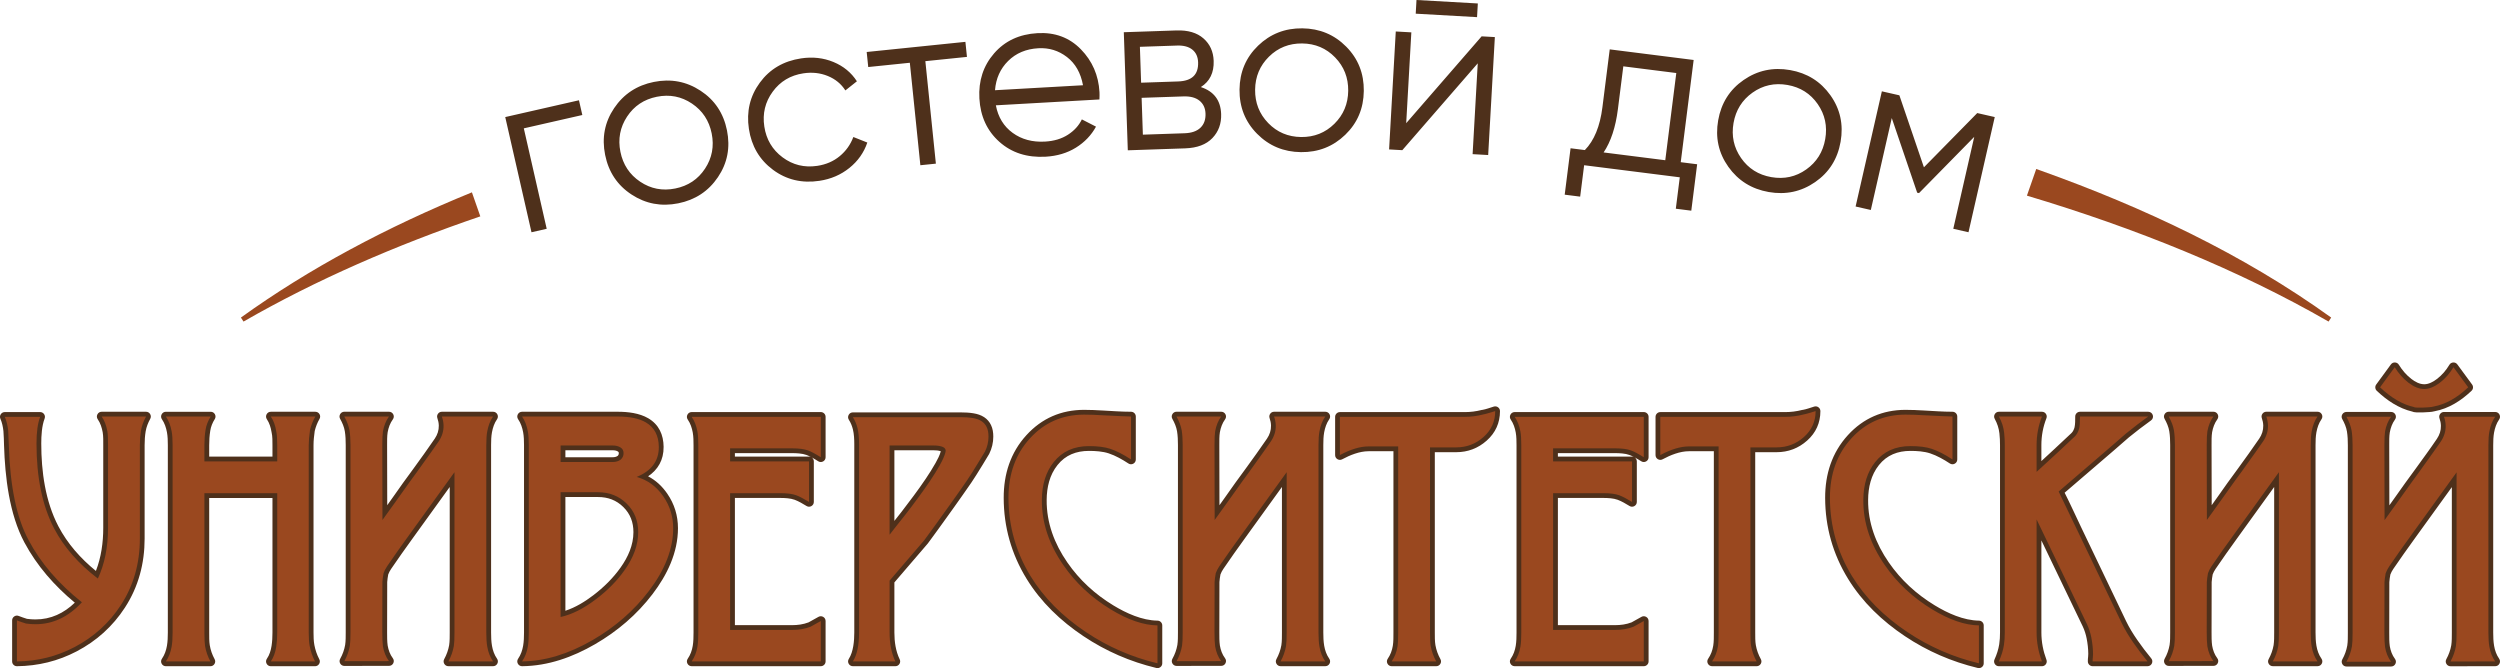 <?xml version="1.0" encoding="UTF-8"?> <!-- Creator: CorelDRAW --> <svg xmlns="http://www.w3.org/2000/svg" xmlns:xlink="http://www.w3.org/1999/xlink" xmlns:xodm="http://www.corel.com/coreldraw/odm/2003" xml:space="preserve" width="104.512mm" height="27.931mm" style="shape-rendering:geometricPrecision; text-rendering:geometricPrecision; image-rendering:optimizeQuality; fill-rule:evenodd; clip-rule:evenodd" viewBox="0 0 4255.07 1137.17"> <defs> <style type="text/css"> <![CDATA[ .fil1 {fill:#4E301B} .fil0 {fill:#9A481F;fill-rule:nonzero} .fil2 {fill:#4E301B;fill-rule:nonzero} ]]> </style> </defs> <g id="Layer_x0020_1">  <g id="_2847157354288"> <path class="fil0" d="M817.5 368.27c-144.03,49.15 -280.22,108.4 -403.02,179.06l-4.43 -6.83c115.74,-83.34 248.43,-154.12 393.17,-213.14l14.29 40.91zm2648.23 -80.65l8.4 2.98c173.91,62.21 343.31,141.66 493.61,249.89l-4.43 6.83c-153.78,-88.48 -328.56,-159.05 -513.42,-214.33l15.85 -45.38z"></path> <path class="fil1" d="M45.96 1053.28c4.65,0.67 9.33,0.97 14.03,1 26.74,0.14 48.81,-10.69 67.37,-28.51 -34.67,-28.74 -64.55,-62.68 -85.87,-102.59 -25.68,-48.07 -32.98,-111.57 -34.61,-165.25 -0.24,-8.03 -0.4,-16.38 -1.05,-24.28 -0.77,-6.99 -2.25,-14.31 -5.13,-20.88 -1.14,-2.59 -0.91,-5.35 0.64,-7.72 1.55,-2.37 3.98,-3.69 6.82,-3.69l60.17 0c2.76,0 5.13,1.25 6.7,3.52 1.57,2.28 1.89,4.93 0.91,7.52 -4.79,12.6 -5.7,29.05 -5.7,42.4 0,47.65 6.8,98.22 29.12,140.93 15.59,29.83 37.97,54.9 63.88,76.03 9.02,-23.35 12.5,-48.4 12.5,-73.44l0 -140.64c0,-6.51 0.2,-15.54 -0.95,-21.92 -1.39,-7.68 -3.9,-15.68 -8.41,-22.14 -1.78,-2.55 -1.98,-5.67 -0.54,-8.43 1.44,-2.76 4.1,-4.38 7.22,-4.38l75.51 0c2.96,0 5.5,1.45 7.01,4 1.51,2.55 1.55,5.48 0.12,8.07 -3.63,6.61 -6.52,13.76 -7.76,21.22 -1.29,7.76 -1.78,15.62 -1.78,23.48l0 159.05c0,42.4 -10.45,82.08 -33.62,117.66 -20.75,31.87 -48.28,56.67 -81.98,74.31 -31.79,16.64 -65.8,24.91 -101.67,25.29 -2.26,0.02 -4.21,-0.77 -5.81,-2.35 -1.6,-1.59 -2.41,-3.53 -2.41,-5.79l0 -69.83c0,-2.76 1.25,-5.14 3.53,-6.71 2.28,-1.56 4.95,-1.89 7.53,-0.9 4.69,1.8 9.42,3.48 14.22,4.96zm310.1 -276.14l107.67 0 0 -19.19c0,-6.08 0.09,-15.67 -1.38,-21.57 -0.06,-0.24 -0.1,-0.45 -0.14,-0.69 -1.23,-7.71 -3.55,-15.63 -7.98,-22.14 -1.74,-2.56 -1.91,-5.66 -0.46,-8.39 1.45,-2.74 4.1,-4.33 7.2,-4.33l75.78 0c3,0 5.57,1.49 7.07,4.1 1.49,2.6 1.47,5.58 -0.04,8.17 -3.75,6.39 -6.38,13.32 -8.13,20.5 -1.1,7.85 -2.03,16.09 -2.03,24.01l0 319c0,6.87 0.17,14.61 1.47,21.36 1.63,8.39 4.33,16.44 8.32,24 1.37,2.6 1.29,5.49 -0.23,8.01 -1.52,2.51 -4.04,3.94 -6.97,3.94l-75.24 0c-3.11,0 -5.78,-1.62 -7.22,-4.38 -1.44,-2.76 -1.24,-5.87 0.54,-8.43 4.45,-6.38 6.73,-14.25 7.92,-21.86 1.16,-7.42 1.53,-15.06 1.53,-22.56l0 -229.12 -107.67 0 0 229.12c0,6.69 -0.1,14.92 0.98,21.51 1.36,8.35 4.19,16.25 8.23,23.68 1.41,2.59 1.36,5.51 -0.15,8.05 -1.51,2.54 -4.05,3.98 -7,3.98l-75.78 0c-3.1,0 -5.76,-1.61 -7.21,-4.35 -1.45,-2.74 -1.26,-5.85 0.5,-8.4 4.54,-6.6 7.17,-14.18 8.52,-22.03 1.25,-7.29 1.51,-15.15 1.51,-22.53l0 -319c0,-7.05 -0.19,-14.92 -1.49,-21.87 -1.46,-7.81 -4,-15.56 -8.54,-22.15 -1.76,-2.56 -1.94,-5.66 -0.5,-8.4 1.45,-2.74 4.1,-4.35 7.21,-4.35l76.32 0c3.05,0 5.66,1.55 7.13,4.22 1.47,2.67 1.38,5.71 -0.26,8.29 -3.87,6.1 -6.57,12.72 -7.67,19.88 -1.26,8.18 -1.8,16.47 -1.8,24.74l0 19.19zm302.98 82.79c3.22,-4.49 6.43,-8.99 9.63,-13.5 11.56,-16.29 23.1,-32.99 35.09,-48.84 12.09,-16.82 24.6,-33.82 36.26,-51.06 4.52,-6.68 7.01,-14.12 6.82,-22.21 -0.11,-4.3 -0.96,-8.57 -2.41,-12.61 -0.92,-2.57 -0.57,-5.2 1.01,-7.43 1.57,-2.24 3.92,-3.46 6.66,-3.46l87.15 0c3.11,0 5.79,1.62 7.22,4.38 1.44,2.76 1.23,5.88 -0.55,8.43 -4.59,6.55 -7.13,14.28 -8.59,22.09 -1.3,6.95 -1.49,14.82 -1.49,21.87l0 319c0,7.38 0.25,15.24 1.51,22.52 1.35,7.85 3.98,15.41 8.57,21.97 1.78,2.55 1.99,5.67 0.55,8.43 -1.44,2.76 -4.11,4.38 -7.22,4.38l-76.05 0c-2.96,0 -5.5,-1.45 -7.01,-3.99 -1.51,-2.54 -1.56,-5.47 -0.13,-8.07 4.09,-7.45 6.92,-15.39 8.4,-23.67 1.03,-6.68 0.97,-14.73 0.97,-21.58l0 -247.7 -63.11 87.46c-12.42,17.21 -24.75,34.49 -36.67,52.05 -2,2.94 -3.64,6.04 -4.89,9.36 -0.75,4.23 -1.49,8.73 -1.73,13l-0.18 85.57c-0.02,7.29 -0.01,15.44 0.98,22.53 1.34,7.67 3.95,15.08 8.75,21.45 1.9,2.52 2.19,5.7 0.78,8.53 -1.41,2.83 -4.12,4.51 -7.28,4.51l-75.96 0.09c-2.97,0 -5.52,-1.46 -7.03,-4.02 -1.51,-2.56 -1.54,-5.5 -0.09,-8.1 4.15,-7.42 6.99,-15.34 8.46,-23.61 1.02,-6.62 0.97,-14.61 0.97,-21.4l0 -318.73c0,-7.76 -0.27,-15.84 -1.52,-23.5 -1.2,-7.39 -4.36,-14.65 -8,-21.15 -1.45,-2.59 -1.42,-5.53 0.09,-8.09 1.5,-2.56 4.06,-4.02 7.02,-4.02l76.05 0c3.14,0 5.83,1.65 7.26,4.45 1.42,2.8 1.18,5.94 -0.67,8.48 -4.73,6.5 -7.43,14.07 -8.85,21.85 -1.07,6.7 -0.98,15.1 -0.96,21.98l0.22 102.35zm444.04 -49.23c13.05,6.8 23.88,16.82 32.62,29.51 12.13,17.6 18.22,37.38 18.22,58.75 0,41.76 -18.5,79.69 -43.35,112.29 -26.63,34.94 -59.78,63.18 -97.75,85.19 -37.99,22.03 -79.88,37.04 -124.17,37.46 -3.12,0.03 -5.8,-1.57 -7.27,-4.32 -1.46,-2.75 -1.29,-5.87 0.48,-8.44 4.54,-6.6 7.17,-14.18 8.52,-22.03 1.25,-7.29 1.51,-15.15 1.51,-22.53l0 -319c0,-7.05 -0.19,-14.92 -1.49,-21.87 -1.46,-7.81 -4,-15.56 -8.54,-22.15 -1.76,-2.56 -1.94,-5.66 -0.5,-8.4 1.45,-2.74 4.1,-4.35 7.21,-4.35l162.84 0c17.17,0 36.74,2.22 51.83,11.04 18.18,10.62 26.05,28.02 26.23,48.73 0.19,22.49 -9.78,38.89 -26.39,50.11zm147.73 36.86l0 216.47 97.32 0c9.57,0 19.11,-1.29 28.06,-4.73 5.6,-3.19 11.26,-6.31 16.91,-9.42 2.59,-1.43 5.52,-1.38 8.07,0.12 2.55,1.51 4,4.05 4,7.01l0 68.74c0,4.49 -3.66,8.14 -8.14,8.14l-219.76 0c-3.1,0 -5.76,-1.61 -7.21,-4.35 -1.45,-2.74 -1.26,-5.85 0.5,-8.4 4.56,-6.62 7.21,-14.07 8.51,-21.98 1.2,-7.23 1.33,-15.17 1.33,-22.49l0 -318.55c0,-6.96 -0.06,-15.05 -1.31,-21.91 -1.41,-7.74 -3.96,-15.56 -8.5,-22.06 -1.78,-2.55 -1.98,-5.66 -0.54,-8.42 1.44,-2.76 4.11,-4.38 7.22,-4.38l219.76 0c4.49,0 8.14,3.66 8.14,8.14l0 68.74c0,3.04 -1.54,5.66 -4.21,7.12 -2.66,1.47 -5.69,1.39 -8.27,-0.23 -3.43,-2.15 -7.34,-4.58 -11.31,-6.71 2.26,1.45 3.76,3.99 3.76,6.86l0 69.02c0,3.03 -1.52,5.62 -4.16,7.1 -2.64,1.48 -5.65,1.42 -8.23,-0.16 -6.2,-3.79 -13.4,-8.06 -20.23,-10.59 -7.2,-2.67 -16.82,-3.11 -24.42,-3.11l-77.29 0zm129.37 -69.77c-2.57,-1.34 -5.15,-2.54 -7.61,-3.44 -7.21,-2.65 -16.84,-3.11 -24.44,-3.11l-97.32 0 0 5.91 126.19 0c1.13,0 2.2,0.23 3.18,0.65zm142.08 213.5l0 85.3c0,15.48 2.23,31.56 9.03,45.62 1.25,2.6 1.1,5.43 -0.44,7.87 -1.53,2.44 -4.01,3.81 -6.9,3.81l-72.35 0c-3.06,0 -5.68,-1.56 -7.15,-4.25 -1.47,-2.69 -1.35,-5.74 0.31,-8.31 7.78,-12.08 9.25,-30.78 9.25,-44.75l0 -320.53c0,-8.2 -0.39,-17.3 -2.37,-25.28 -1.42,-5.74 -3.64,-11.33 -6.86,-16.29 -1.67,-2.57 -1.79,-5.63 -0.33,-8.32 1.46,-2.7 4.09,-4.26 7.16,-4.26l183.4 0c7.3,0 14.8,0.35 22.01,1.56 6.33,1.06 12.59,3 18,6.54 5.15,3.38 9.14,7.97 11.72,13.49 2.92,5.97 3.87,12.91 3.87,19.57 0,10.28 -2.34,20.11 -6.89,29.32 -0.1,0.21 -0.2,0.38 -0.31,0.57 -7.13,11.92 -14.32,23.82 -21.76,35.55 -5.34,8.42 -10.86,16.77 -16.66,24.79 -2.84,4.09 -5.74,8.22 -8.65,12.35 -4.09,5.78 -8.18,11.55 -12.28,17.33 -4.64,6.55 -9.32,13.08 -14.04,19.57 -4.51,6.19 -8.95,12.42 -13.42,18.63 -3.64,5.07 -7.36,10.1 -11.05,15.13 -2.11,2.88 -4.22,5.78 -6.36,8.64 -0.11,0.15 -0.22,0.28 -0.34,0.42l-56.59 65.92zm331.25 -223.84c-21.66,0 -39.98,6.98 -53.63,24.09 -13.55,16.98 -18.25,37.96 -18.43,59.31 -0.33,39.08 13.12,74.51 35.18,106.45 20.67,29.93 47.12,54.1 78.19,73.01 22.18,13.5 48.95,25.65 75.36,26.05 4.44,0.07 8.02,3.7 8.02,8.14l0 64.51c0,2.58 -1.07,4.8 -3.1,6.39 -2.02,1.6 -4.43,2.13 -6.94,1.53 -44.5,-10.67 -86.03,-28.69 -124.05,-54.1 -38.68,-25.84 -72.47,-57.94 -96.88,-97.78 -25.83,-42.18 -38.81,-88.1 -38.91,-137.58 -0.08,-40.26 11.41,-76.99 38.76,-106.91 26.15,-28.61 58.99,-42.83 97.72,-42.98 10.5,-0.04 21.03,0.52 31.52,1.1 15.9,0.88 32.8,2.15 48.72,2.15 4.49,0 8.14,3.66 8.14,8.14l0 73.08c0,3.07 -1.57,5.7 -4.27,7.17 -2.7,1.46 -5.77,1.33 -8.33,-0.35 -10.31,-6.75 -21.8,-13.33 -33.54,-17.21 -10.33,-3.41 -22.72,-4.19 -33.53,-4.19zm221.99 92.48c3.22,-4.49 6.43,-8.99 9.63,-13.5 11.56,-16.29 23.1,-32.99 35.09,-48.84 12.09,-16.82 24.6,-33.82 36.26,-51.06 4.52,-6.68 7.01,-14.12 6.82,-22.21 -0.11,-4.3 -0.96,-8.57 -2.41,-12.61 -0.92,-2.57 -0.57,-5.2 1.01,-7.43 1.57,-2.24 3.92,-3.46 6.66,-3.46l87.15 0c3.11,0 5.79,1.62 7.22,4.38 1.44,2.76 1.23,5.88 -0.55,8.43 -4.59,6.55 -7.13,14.28 -8.59,22.09 -1.3,6.95 -1.49,14.82 -1.49,21.87l0 319c0,7.38 0.25,15.24 1.51,22.52 1.35,7.85 3.98,15.41 8.57,21.97 1.78,2.55 1.99,5.67 0.55,8.43 -1.44,2.76 -4.11,4.38 -7.22,4.38l-76.05 0c-2.96,0 -5.5,-1.45 -7.01,-3.99 -1.51,-2.54 -1.56,-5.47 -0.13,-8.07 4.09,-7.45 6.92,-15.39 8.4,-23.67 1.03,-6.68 0.97,-14.73 0.97,-21.58l0 -247.7 -63.11 87.46c-12.42,17.21 -24.75,34.49 -36.67,52.05 -2,2.94 -3.64,6.04 -4.89,9.36 -0.75,4.23 -1.49,8.73 -1.73,13l-0.18 85.57c-0.02,7.29 -0.01,15.44 0.98,22.53 1.34,7.67 3.95,15.08 8.75,21.45 1.9,2.52 2.19,5.7 0.78,8.53 -1.41,2.83 -4.12,4.51 -7.28,4.51l-75.96 0.09c-2.97,0 -5.52,-1.46 -7.03,-4.02 -1.51,-2.56 -1.54,-5.5 -0.09,-8.1 4.15,-7.42 6.99,-15.34 8.46,-23.61 1.02,-6.62 0.97,-14.61 0.97,-21.4l0 -318.73c0,-7.76 -0.27,-15.84 -1.52,-23.5 -1.2,-7.39 -4.36,-14.65 -8,-21.15 -1.45,-2.59 -1.42,-5.53 0.09,-8.09 1.5,-2.56 4.06,-4.02 7.02,-4.02l76.05 0c3.14,0 5.83,1.65 7.26,4.45 1.42,2.8 1.18,5.94 -0.67,8.48 -4.73,6.5 -7.43,14.07 -8.85,21.85 -1.07,6.7 -0.98,15.1 -0.96,21.98l0.22 102.35zm366.59 -90.31l0 307.07c0,6.59 -0.09,14.92 1.05,21.41 1.47,8.36 4.37,16.29 8.48,23.72 1.44,2.59 1.4,5.52 -0.11,8.08 -1.5,2.56 -4.05,4.01 -7.01,4.01l-75.78 0c-3.1,0 -5.76,-1.61 -7.21,-4.35 -1.45,-2.74 -1.26,-5.85 0.5,-8.4 4.56,-6.63 7.29,-14.05 8.6,-21.97 1.15,-6.96 1.06,-15.43 1.06,-22.49l0 -308.69 -42.37 0c-15.38,0 -31.52,6.57 -44.87,13.74 -2.59,1.39 -5.5,1.33 -8.03,-0.18 -2.53,-1.51 -3.97,-4.04 -3.97,-6.99l0 -65.05c0,-4.49 3.66,-8.14 8.14,-8.14l212.63 0c9.68,0 19.19,-1.22 28.56,-3.62 0.7,-0.18 1.31,-0.26 1.7,-0.24 5.02,-0.77 13.76,-3.9 19.04,-5.53 2.55,-0.78 5.09,-0.35 7.23,1.23 2.15,1.59 3.3,3.88 3.3,6.55 0,19.96 -7.67,36.83 -22.57,50.11 -14.75,13.15 -32.21,19.75 -51.97,19.75l-36.43 0zm209.48 77.94l0 216.47 97.32 0c9.57,0 19.11,-1.29 28.06,-4.73 5.6,-3.19 11.26,-6.31 16.91,-9.42 2.59,-1.43 5.52,-1.38 8.07,0.12 2.55,1.51 4,4.05 4,7.01l0 68.74c0,4.49 -3.66,8.14 -8.14,8.14l-219.76 0c-3.1,0 -5.76,-1.61 -7.21,-4.35 -1.45,-2.74 -1.26,-5.85 0.5,-8.4 4.56,-6.62 7.21,-14.07 8.51,-21.98 1.2,-7.23 1.33,-15.17 1.33,-22.49l0 -318.55c0,-6.96 -0.06,-15.05 -1.31,-21.91 -1.41,-7.74 -3.96,-15.56 -8.5,-22.06 -1.78,-2.55 -1.98,-5.66 -0.54,-8.42 1.44,-2.76 4.11,-4.38 7.22,-4.38l219.76 0c4.49,0 8.14,3.66 8.14,8.14l0 68.74c0,3.04 -1.54,5.66 -4.21,7.12 -2.66,1.47 -5.69,1.39 -8.27,-0.23 -3.43,-2.15 -7.34,-4.58 -11.31,-6.71 2.26,1.45 3.76,3.99 3.76,6.86l0 69.02c0,3.03 -1.52,5.62 -4.16,7.1 -2.64,1.48 -5.65,1.42 -8.23,-0.16 -6.2,-3.79 -13.4,-8.06 -20.23,-10.59 -7.2,-2.67 -16.82,-3.11 -24.42,-3.11l-77.29 0zm129.37 -69.77c-2.57,-1.34 -5.15,-2.54 -7.61,-3.44 -7.21,-2.65 -16.84,-3.11 -24.44,-3.11l-97.32 0 0 5.91 126.19 0c1.13,0 2.2,0.23 3.18,0.65zm206.49 -8.18l0 307.07c0,6.59 -0.09,14.92 1.05,21.41 1.47,8.36 4.37,16.29 8.48,23.72 1.44,2.59 1.4,5.52 -0.11,8.08 -1.5,2.56 -4.05,4.01 -7.01,4.01l-75.78 0c-3.1,0 -5.76,-1.61 -7.21,-4.35 -1.45,-2.74 -1.26,-5.85 0.5,-8.4 4.56,-6.63 7.29,-14.05 8.6,-21.97 1.15,-6.96 1.06,-15.43 1.06,-22.49l0 -308.69 -42.37 0c-15.38,0 -31.52,6.57 -44.87,13.74 -2.59,1.39 -5.5,1.33 -8.03,-0.18 -2.53,-1.51 -3.97,-4.04 -3.97,-6.99l0 -65.05c0,-4.49 3.66,-8.14 8.14,-8.14l212.63 0c9.68,0 19.19,-1.22 28.56,-3.62 0.7,-0.18 1.31,-0.26 1.7,-0.24 5.02,-0.77 13.76,-3.9 19.04,-5.53 2.55,-0.78 5.09,-0.35 7.23,1.23 2.15,1.59 3.3,3.88 3.3,6.55 0,19.96 -7.67,36.83 -22.57,50.11 -14.75,13.15 -32.21,19.75 -51.97,19.75l-36.43 0zm264.22 -2.17c-21.66,0 -39.98,6.98 -53.63,24.09 -13.55,16.98 -18.25,37.96 -18.43,59.31 -0.33,39.08 13.12,74.51 35.18,106.45 20.67,29.93 47.12,54.1 78.19,73.01 22.18,13.5 48.95,25.65 75.36,26.05 4.44,0.07 8.02,3.7 8.02,8.14l0 64.51c0,2.58 -1.07,4.8 -3.1,6.39 -2.02,1.6 -4.43,2.13 -6.94,1.53 -44.5,-10.67 -86.03,-28.69 -124.05,-54.1 -38.68,-25.84 -72.47,-57.94 -96.88,-97.78 -25.83,-42.18 -38.81,-88.1 -38.91,-137.58 -0.08,-40.26 11.41,-76.99 38.76,-106.91 26.15,-28.61 58.99,-42.83 97.72,-42.98 10.5,-0.04 21.03,0.52 31.52,1.1 15.9,0.88 32.8,2.15 48.72,2.15 4.49,0 8.14,3.66 8.14,8.14l0 73.08c0,3.07 -1.57,5.7 -4.27,7.17 -2.7,1.46 -5.77,1.33 -8.33,-0.35 -10.31,-6.75 -21.8,-13.33 -33.54,-17.21 -10.33,-3.41 -22.72,-4.19 -33.53,-4.19zm262.41 71.17c9.61,18.99 18.6,38.97 27.75,58.08l76.86 160.49c5.4,11.27 12.08,21.99 19.19,32.25 7.42,10.7 15.28,21.09 23.59,31.12 2.06,2.49 2.47,5.74 1.1,8.66 -1.38,2.92 -4.14,4.68 -7.37,4.68l-93.46 0c-4.49,0 -8.14,-3.66 -8.14,-8.14 0,-2.54 0.06,-5.34 0.45,-7.9 0.01,-1.63 0.04,-3.39 0.27,-5.02 -0.05,-8.72 -1.09,-17.49 -2.74,-26.04 -1.36,-7.06 -3.55,-13.95 -6.58,-20.43l-70.48 -146.56 0 156.79c0,15.9 2.99,31.42 8.59,46.3 0.97,2.58 0.64,5.24 -0.93,7.5 -1.57,2.27 -3.94,3.51 -6.69,3.51l-73.35 0c-2.85,0 -5.31,-1.34 -6.85,-3.74 -1.54,-2.4 -1.74,-5.19 -0.55,-7.79 3.77,-8.24 6.61,-16.88 8.02,-25.85 1.03,-6.54 1.34,-13.31 1.34,-19.93l0 -319c0,-6.68 -0.29,-13.39 -1.03,-20.03 -0.97,-8.75 -3.72,-16.96 -7.97,-24.67 -1.43,-2.59 -1.38,-5.52 0.12,-8.07 1.51,-2.55 4.05,-4 7.01,-4l73.25 0c2.78,0 5.16,1.26 6.73,3.55 1.56,2.29 1.87,4.97 0.85,7.56 -5.73,14.63 -8.55,29.94 -8.55,45.66l0 27.18c7.2,-6.58 14.36,-13.2 21.48,-19.86l29.62 -27.72c2.76,-2.54 4.38,-6.43 5.32,-9.79 1.23,-5.15 1.18,-13 1.18,-18.44 0,-4.49 3.66,-8.14 8.14,-8.14l116.11 0c3.6,0 6.66,2.24 7.76,5.67 1.1,3.43 -0.1,7.02 -3.04,9.11 -12.88,9.16 -25.39,18.88 -37.53,28.72 -8.41,7.44 -17.02,14.91 -25.67,22.34l-83.81 71.97zm250.25 21.31c3.22,-4.49 6.43,-8.99 9.63,-13.5 11.56,-16.29 23.1,-32.99 35.09,-48.84 12.09,-16.82 24.6,-33.82 36.26,-51.06 4.52,-6.68 7.01,-14.12 6.82,-22.21 -0.11,-4.3 -0.96,-8.57 -2.41,-12.61 -0.92,-2.57 -0.57,-5.2 1.01,-7.43 1.57,-2.24 3.92,-3.46 6.66,-3.46l87.15 0c3.11,0 5.79,1.62 7.22,4.38 1.44,2.76 1.23,5.88 -0.55,8.43 -4.59,6.55 -7.13,14.28 -8.59,22.09 -1.3,6.95 -1.49,14.82 -1.49,21.87l0 319c0,7.38 0.25,15.24 1.51,22.52 1.35,7.85 3.98,15.41 8.57,21.97 1.78,2.55 1.99,5.67 0.55,8.43 -1.44,2.76 -4.11,4.38 -7.22,4.38l-76.05 0c-2.96,0 -5.5,-1.45 -7.01,-3.99 -1.51,-2.54 -1.56,-5.47 -0.13,-8.07 4.09,-7.45 6.92,-15.39 8.4,-23.67 1.03,-6.68 0.97,-14.73 0.97,-21.58l0 -247.7 -63.11 87.46c-12.42,17.21 -24.75,34.49 -36.67,52.05 -2,2.94 -3.64,6.04 -4.89,9.36 -0.75,4.23 -1.49,8.73 -1.73,13l-0.18 85.57c-0.02,7.29 -0.01,15.44 0.98,22.53 1.34,7.67 3.95,15.08 8.75,21.45 1.9,2.52 2.19,5.7 0.78,8.53 -1.41,2.83 -4.12,4.51 -7.28,4.51l-75.96 0.09c-2.97,0 -5.52,-1.46 -7.03,-4.02 -1.51,-2.56 -1.54,-5.5 -0.09,-8.1 4.15,-7.42 6.99,-15.34 8.46,-23.61 1.02,-6.62 0.97,-14.61 0.97,-21.4l0 -318.73c0,-7.76 -0.27,-15.84 -1.52,-23.5 -1.2,-7.39 -4.36,-14.65 -8,-21.15 -1.45,-2.59 -1.42,-5.53 0.09,-8.09 1.5,-2.56 4.06,-4.02 7.02,-4.02l76.05 0c3.14,0 5.83,1.65 7.26,4.45 1.42,2.8 1.18,5.94 -0.67,8.48 -4.73,6.5 -7.43,14.07 -8.85,21.85 -1.07,6.7 -0.98,15.1 -0.96,21.98l0.22 102.35zm302.4 0.21c3.22,-4.51 6.42,-9.01 9.63,-13.53 11.57,-16.31 23.16,-32.76 35.07,-48.73 12.06,-16.79 24.69,-33.77 36.26,-50.97 4.53,-6.74 7.02,-14.09 6.83,-22.23 -0.11,-4.33 -0.96,-8.54 -2.41,-12.6 -0.92,-2.57 -0.57,-5.2 1.01,-7.43 1.57,-2.24 3.92,-3.46 6.66,-3.46l87.15 0c3.11,0 5.79,1.62 7.22,4.38 1.44,2.76 1.23,5.88 -0.55,8.43 -4.59,6.55 -7.13,14.28 -8.59,22.08 -1.3,6.95 -1.49,14.82 -1.49,21.87l0 318.73c0,7.36 0.26,15.17 1.51,22.44 1.35,7.89 3.96,15.38 8.57,21.96 1.78,2.55 1.99,5.66 0.55,8.43 -1.43,2.76 -4.1,4.38 -7.21,4.38l-76.05 0.09c-2.96,0 -5.5,-1.45 -7.01,-3.99 -1.51,-2.54 -1.56,-5.47 -0.14,-8.07 4.09,-7.45 6.92,-15.39 8.4,-23.67 1.03,-6.68 0.97,-14.73 0.97,-21.58l0 -247.54 -63.11 87.39c-12.42,17.21 -24.74,34.49 -36.67,52.04 -1.99,2.94 -3.63,6.08 -4.89,9.39 -0.75,4.25 -1.49,8.77 -1.73,13.05l-0.18 86.39c-0.02,7.25 -0.02,15.47 0.98,22.53 1.34,7.67 3.95,15.09 8.75,21.46 1.9,2.52 2.19,5.7 0.78,8.53 -1.41,2.83 -4.12,4.51 -7.29,4.51l-75.96 0c-2.97,0 -5.52,-1.46 -7.02,-4.02 -1.5,-2.56 -1.53,-5.5 -0.09,-8.09 4.16,-7.45 6.99,-15.29 8.46,-23.62 1.03,-6.56 0.97,-14.59 0.97,-21.31l0 -319.45c0,-7.76 -0.27,-15.83 -1.52,-23.5 -1.2,-7.39 -4.36,-14.65 -8,-21.15 -1.45,-2.59 -1.42,-5.53 0.09,-8.09 1.5,-2.56 4.06,-4.02 7.02,-4.02l76.05 0c3.14,0 5.83,1.65 7.26,4.45 1.42,2.8 1.18,5.94 -0.67,8.48 -4.73,6.5 -7.43,14.06 -8.84,21.84 -1.07,6.71 -0.98,15.1 -0.96,21.98l0.22 102.21zm77.08 -160.2c-2.84,0.81 -6.16,1.15 -8.97,1.36 -3.82,0.37 -7.75,0.57 -11.68,0.66 -3.46,0.09 -6.91,0.02 -10.51,-0.1 -1.49,-0.09 -2.91,-0.21 -4.24,-0.48 -0.83,-0.17 -1.6,-0.43 -2.31,-0.77 -23.29,-5.46 -43.55,-19.16 -60.73,-35.45 -2.99,-2.83 -3.4,-7.39 -0.97,-10.71l24.99 -34.19c1.65,-2.26 4.1,-3.44 6.9,-3.33 2.8,0.11 5.15,1.49 6.61,3.87 5.75,9.34 12.84,17.65 21.57,24.33 6.2,4.75 13.74,8.88 21.75,8.88 7.77,0 15.41,-4.34 21.42,-8.9 8.7,-6.6 15.7,-14.86 21.3,-24.22 1.44,-2.41 3.79,-3.82 6.6,-3.95 2.81,-0.13 5.28,1.05 6.95,3.32l25.08 34.19c2.44,3.33 2.03,7.89 -0.96,10.72 -17.67,16.75 -38.56,30.24 -62.79,34.77zm-3181.48 66.43l0 11.86 80.45 0c3.05,0 6.03,-0.53 8.53,-2.3 1.36,-1.3 1.91,-2.67 1.91,-4.62 0,-1.25 -0.18,-1.99 -1.22,-2.69 -2.7,-1.78 -6.05,-2.25 -9.22,-2.25l-80.45 0zm0 79.57l0 193.58c17.2,-5.61 33.42,-15.65 47.55,-26.41 17.62,-13.42 33.54,-29.05 46.38,-47.13 12.63,-17.78 21.86,-38.08 21.86,-60.24 0,-16.65 -5.2,-30.95 -17.15,-42.74 -11.92,-11.76 -26.31,-17.05 -43,-17.05l-55.64 0zm559.96 40.62c4.13,-5.18 8.24,-10.38 12.32,-15.61 6.97,-8.96 13.79,-18.04 20.54,-27.17 7.04,-9.51 13.94,-19.12 20.54,-28.94 5.88,-8.75 11.54,-17.68 16.71,-26.87 3.34,-5.94 7.1,-13.13 8.87,-19.9 -3.59,-1.4 -8.4,-1.71 -12.24,-1.71l-66.74 0 0 120.19z"></path> <path class="fil0" d="M248.59 708.96c-4.42,8.03 -7.3,15.97 -8.66,23.82 -1.26,7.94 -1.89,16.15 -1.89,24.81l0 159.05c0,42.4 -10.74,80.11 -32.3,113.22 -19.85,30.49 -46.19,54.4 -78.94,71.54 -30.49,15.97 -63.15,24 -97.97,24.36l0 -69.83c4.96,1.9 10.01,3.7 15.34,5.33 5.41,0.81 10.64,1.17 15.78,1.17 29.86,0.18 56.38,-12.27 79.48,-37.35 -39.96,-31.75 -70.28,-67.03 -90.75,-105.73 -20.39,-37.8 -31.58,-91.66 -33.65,-161.67 -0.45,-13.35 -0.81,-21.56 -1.08,-24.81 -0.99,-9.02 -2.89,-16.78 -5.77,-23.37l60.17 0c-4.15,10.92 -6.23,25.98 -6.23,45.29 0,58.1 10.02,106.36 30.04,144.7 16.51,31.57 41.32,59.99 74.43,85.25 11.55,-24.9 17.32,-53.68 17.32,-86.43l0 -140.64c0,-11.46 -0.36,-19.22 -1.08,-23.37 -1.89,-10.28 -5.14,-18.76 -9.74,-25.35l75.51 0zm99.33 211.28l0 156.43c0,10.55 0.36,18.22 1.08,22.82 1.53,9.2 4.6,17.95 9.11,26.25l-75.78 0c4.96,-7.22 8.21,-15.7 9.83,-25.26 1.08,-6.14 1.62,-14.07 1.62,-23.91l0 -319c0,-10.11 -0.54,-17.87 -1.62,-23.37 -1.8,-9.93 -5.05,-18.31 -9.83,-25.26l76.32 0c-4.69,7.4 -7.67,15.07 -8.84,23.01 -1.27,7.94 -1.9,16.6 -1.9,25.98l0 27.34 123.96 0 0 -27.34c0,-11.36 -0.54,-19.21 -1.62,-23.54 -1.62,-10.19 -4.69,-18.68 -9.29,-25.44l75.78 0c-3.97,6.77 -7.04,14.44 -9.11,23.1 -1.45,10.28 -2.17,18.85 -2.17,25.53l0 319c0,9.65 0.54,17.32 1.62,22.91 1.8,9.29 4.78,18.04 9.11,26.25l-75.24 0c4.6,-6.59 7.67,-14.97 9.29,-25.26 1.08,-7.04 1.62,-14.98 1.62,-23.82l0 -156.43 0 -80.83 -123.96 0 0 80.83zm302.76 156.07c0,10.74 0.36,18.68 1.08,23.82 1.71,9.83 5.05,18.13 10.28,25.08l-75.96 0.09c4.69,-8.39 7.76,-17.14 9.38,-26.25 0.72,-4.69 1.08,-12.27 1.08,-22.73l0 -318.73c0,-9.56 -0.54,-17.87 -1.62,-24.81 -1.26,-7.49 -4.24,-15.43 -8.93,-23.82l76.05 0c-5.05,6.95 -8.48,15.34 -10.28,25.26 -0.72,4.51 -1.08,12.36 -1.08,23.37l0.27 127.47c10.92,-15.07 19.03,-26.44 24.36,-33.92 18.04,-25.44 29.68,-41.68 35,-48.71 19.13,-26.61 31.3,-43.75 36.45,-51.34 5.59,-8.3 8.39,-17.32 8.21,-26.97 -0.18,-5.23 -1.17,-10.37 -2.89,-15.16l87.15 0c-4.87,6.95 -8.12,15.34 -9.92,25.26 -1.08,5.5 -1.62,13.26 -1.62,23.37l0 319c0,9.83 0.54,17.77 1.62,23.91 1.62,9.56 4.87,18.04 9.92,25.26l-76.05 0c4.6,-8.39 7.67,-17.14 9.29,-26.25 0.72,-4.69 1.08,-12.27 1.08,-22.91l0 -272.9 -77.86 107.89c-12.63,17.32 -24.9,34.73 -36.81,52.24 -2.62,3.88 -4.6,7.76 -6.05,11.82 -1.17,6.58 -1.8,11.55 -1.98,14.88l-0.18 85.79zm495.1 -177.36c0,35.18 -13.9,71 -41.68,107.35 -25.17,33.11 -57.02,60.81 -95.36,83.09 -41.32,23.91 -81.37,35.99 -120.17,36.36 4.96,-7.22 8.21,-15.7 9.83,-25.26 1.08,-6.14 1.62,-14.07 1.62,-23.91l0 -319c0,-10.11 -0.54,-17.87 -1.62,-23.37 -1.8,-9.93 -5.05,-18.31 -9.83,-25.26l162.84 0c20.57,0 36.54,3.34 47.72,9.93 14.61,8.48 22.01,22.46 22.19,41.77 0.18,23.82 -12.45,40.87 -37.8,51.15 18.5,4.96 33.65,15.97 45.47,33.02 11.19,16.33 16.78,34.46 16.78,54.13zm-84.44 -127.65c0,-4.15 -1.62,-7.31 -4.87,-9.47 -3.7,-2.43 -8.21,-3.61 -13.71,-3.61l-88.59 0 0 28.15 88.59 0c5.5,0 10.01,-1.35 13.71,-4.15 3.24,-2.89 4.87,-6.49 4.87,-10.92zm24.9 134.42c0,-19.49 -6.49,-35.64 -19.58,-48.53 -13.08,-12.9 -29.32,-19.4 -48.72,-19.4l-63.78 0 0 212.36c19.13,-4.15 39.33,-14.34 60.63,-30.58 19.58,-14.88 35.63,-31.22 48.08,-48.9 15.61,-21.83 23.37,-43.48 23.37,-64.95zm156.43 -66.31l0 232.76 105.46 0c11.73,0 22.19,-1.8 31.58,-5.5 2.52,-1.44 8.3,-4.69 17.32,-9.65l0 68.74 -219.76 0c4.96,-7.22 8.21,-15.61 9.84,-25.26 0.99,-6.14 1.44,-14.07 1.44,-23.82l0 -318.55c0,-10.11 -0.45,-17.95 -1.44,-23.37 -1.8,-9.93 -5.05,-18.41 -9.84,-25.26l219.76 0 0 68.74c-9.47,-5.95 -16.69,-9.74 -21.65,-11.55 -6.58,-2.43 -15.7,-3.61 -27.25,-3.61l-105.46 0 0 22.19 134.33 0 0 69.02c-8.84,-5.41 -16.06,-9.21 -21.65,-11.28 -6.59,-2.43 -15.61,-3.61 -27.25,-3.61l-85.43 0zm271.45 148.86l0 88.32c0,19.12 3.25,35.54 9.84,49.17l-72.35 0c7.04,-10.92 10.55,-27.34 10.55,-49.17l0 -320.53c0,-11.09 -0.9,-20.12 -2.61,-27.25 -1.81,-7.04 -4.42,-13.35 -7.94,-18.76l183.4 0c7.85,0 14.8,0.45 20.66,1.45 5.95,0.99 10.92,2.71 14.88,5.32 3.88,2.53 6.86,5.96 8.84,10.19 2.08,4.24 3.07,9.65 3.07,16.06 0,9.11 -2.08,17.68 -6.05,25.71 -8.21,13.72 -15.43,25.44 -21.65,35.37 -6.31,9.83 -11.73,17.95 -16.42,24.44 -2.07,2.98 -4.96,7.13 -8.66,12.36 -3.7,5.23 -7.76,11 -12.27,17.32 -4.51,6.4 -9.11,12.9 -13.99,19.49 -4.78,6.67 -9.29,12.9 -13.44,18.68 -4.15,5.77 -7.85,10.83 -11,15.06 -3.07,4.24 -5.23,7.12 -6.31,8.57l-58.55 68.2zm0 -78.13c1.62,-2.26 4.87,-6.41 9.74,-12.54 4.87,-6.05 10.65,-13.26 17.14,-21.65 6.5,-8.3 13.35,-17.41 20.66,-27.34 7.31,-9.84 14.25,-19.58 20.75,-29.23 6.5,-9.65 12.18,-18.76 17.05,-27.42 4.87,-8.66 8.21,-16.06 9.74,-22.19 1.17,-4.15 -0.27,-7.12 -4.15,-8.93 -3.97,-1.71 -9.29,-2.62 -16.06,-2.62l-74.88 0 0 151.92zm455.94 218.86c-44.02,-10.56 -84.44,-28.24 -121.43,-52.96 -40.78,-27.25 -72.26,-59 -94.46,-95.27 -24.99,-40.78 -37.53,-85.16 -37.71,-133.34 0,-40.87 12.18,-74.7 36.63,-101.4 24.36,-26.7 54.94,-40.15 91.75,-40.33 9.56,0 19.94,0.36 31.04,1.08 28.42,1.44 44.74,2.16 49.17,2.16l0 73.08c-13.08,-8.57 -24.81,-14.62 -35.45,-18.13 -9.29,-3.07 -21.38,-4.6 -36.08,-4.6 -25.53,0 -45.56,9.02 -60,27.16 -13.35,16.69 -20.03,38.16 -20.21,64.32 -0.36,38.34 11.91,75.42 36.63,111.14 20.84,30.23 47.72,55.31 80.65,75.33 29.32,17.86 55.84,26.88 79.48,27.24l0 64.51zm97.07 -52.69c0,10.74 0.36,18.68 1.08,23.82 1.71,9.83 5.05,18.13 10.28,25.08l-75.96 0.09c4.69,-8.39 7.76,-17.14 9.38,-26.25 0.72,-4.69 1.08,-12.27 1.08,-22.73l0 -318.73c0,-9.56 -0.54,-17.87 -1.62,-24.81 -1.26,-7.49 -4.24,-15.43 -8.93,-23.82l76.05 0c-5.05,6.95 -8.48,15.34 -10.28,25.26 -0.72,4.51 -1.08,12.36 -1.08,23.37l0.27 127.47c10.92,-15.07 19.03,-26.44 24.36,-33.92 18.04,-25.44 29.68,-41.68 35,-48.71 19.13,-26.61 31.3,-43.75 36.45,-51.34 5.59,-8.3 8.39,-17.32 8.21,-26.97 -0.18,-5.23 -1.17,-10.37 -2.89,-15.16l87.15 0c-4.87,6.95 -8.12,15.34 -9.92,25.26 -1.08,5.5 -1.62,13.26 -1.62,23.37l0 319c0,9.83 0.54,17.77 1.62,23.91 1.62,9.56 4.87,18.04 9.92,25.26l-76.05 0c4.6,-8.39 7.67,-17.14 9.29,-26.25 0.72,-4.69 1.08,-12.27 1.08,-22.91l0 -272.9 -77.86 107.89c-12.63,17.32 -24.9,34.73 -36.81,52.24 -2.62,3.88 -4.6,7.76 -6.05,11.82 -1.17,6.58 -1.8,11.55 -1.98,14.88l-0.18 85.79zm477.78 -376.56c0,17.5 -6.58,32.21 -19.85,44.03 -13.26,11.82 -28.78,17.68 -46.55,17.68l-44.57 0 0 315.21c0,10.55 0.36,18.22 1.17,22.82 1.62,9.2 4.78,17.95 9.38,26.25l-75.78 0c4.96,-7.22 8.3,-15.61 9.92,-25.26 0.81,-5.14 1.17,-13.08 1.17,-23.82l0 -316.83 -50.52 0c-14.16,0 -30.4,4.87 -48.72,14.71l0 -65.05 212.63 0c10.28,0 20.39,-1.26 30.58,-3.88 1.45,0 8.48,-1.99 21.11,-5.87zm98.51 139.65l0 232.76 105.46 0c11.73,0 22.19,-1.8 31.58,-5.5 2.52,-1.44 8.3,-4.69 17.32,-9.65l0 68.74 -219.76 0c4.96,-7.22 8.21,-15.61 9.84,-25.26 0.99,-6.14 1.44,-14.07 1.44,-23.82l0 -318.55c0,-10.11 -0.45,-17.95 -1.44,-23.37 -1.8,-9.93 -5.05,-18.41 -9.84,-25.26l219.76 0 0 68.74c-9.47,-5.95 -16.69,-9.74 -21.65,-11.55 -6.58,-2.43 -15.7,-3.61 -27.25,-3.61l-105.46 0 0 22.19 134.33 0 0 69.02c-8.84,-5.41 -16.06,-9.21 -21.65,-11.28 -6.59,-2.43 -15.61,-3.61 -27.25,-3.61l-85.43 0zm446.83 -139.65c0,17.5 -6.58,32.21 -19.85,44.03 -13.26,11.82 -28.78,17.68 -46.55,17.68l-44.57 0 0 315.21c0,10.55 0.36,18.22 1.17,22.82 1.62,9.2 4.78,17.95 9.38,26.25l-75.78 0c4.96,-7.22 8.3,-15.61 9.92,-25.26 0.81,-5.14 1.17,-13.08 1.17,-23.82l0 -316.83 -50.52 0c-14.16,0 -30.4,4.87 -48.72,14.71l0 -65.05 212.63 0c10.28,0 20.39,-1.26 30.58,-3.88 1.45,0 8.48,-1.99 21.11,-5.87zm277.95 429.24c-44.02,-10.56 -84.44,-28.24 -121.43,-52.96 -40.78,-27.25 -72.26,-59 -94.46,-95.27 -24.99,-40.78 -37.53,-85.16 -37.71,-133.34 0,-40.87 12.18,-74.7 36.63,-101.4 24.36,-26.7 54.94,-40.15 91.75,-40.33 9.56,0 19.94,0.36 31.04,1.08 28.42,1.44 44.74,2.16 49.17,2.16l0 73.08c-13.08,-8.57 -24.81,-14.62 -35.45,-18.13 -9.29,-3.07 -21.38,-4.6 -36.08,-4.6 -25.53,0 -45.56,9.02 -60,27.16 -13.35,16.69 -20.03,38.16 -20.21,64.32 -0.36,38.34 11.91,75.42 36.63,111.14 20.84,30.23 47.72,55.31 80.65,75.33 29.32,17.86 55.84,26.88 79.48,27.24l0 64.51zm288.15 -420.04c-11.55,8.21 -24.27,17.95 -38.07,29.14 -6.23,5.5 -14.8,12.9 -25.71,22.37l-88.68 76.14c2.43,4.69 12.63,25.89 30.58,63.6l76.86 160.49c5.41,11.09 12.09,22.19 19.84,33.38 7.76,11.19 15.79,21.75 24,31.67l-93.46 0c0,-3.34 0.18,-5.77 0.45,-7.22 0,-2.43 0.09,-4.15 0.27,-5.05 0,-8.66 -0.99,-18.13 -2.89,-28.23 -1.62,-8.12 -4.06,-15.61 -7.22,-22.37l-85.97 -178.81 0 192.52c0,16.69 3.07,33.11 9.11,49.17l-73.35 0c4.33,-9.47 7.22,-18.76 8.66,-27.97 0.99,-6.23 1.44,-13.35 1.44,-21.2l0 -319c0,-7.31 -0.36,-14.34 -1.08,-20.93 -1.08,-9.65 -4.06,-18.85 -8.93,-27.7l73.25 0c-6.04,15.43 -9.11,31.67 -9.11,48.63l0 45.56c8.21,-7.4 19.94,-18.13 35.18,-32.3l29.59 -27.69c3.34,-3.07 5.95,-7.58 7.67,-13.72 0.99,-4.15 1.45,-11 1.45,-20.48l116.11 0zm99.59 367.35c0,10.74 0.36,18.68 1.08,23.82 1.71,9.83 5.05,18.13 10.28,25.08l-75.96 0.09c4.69,-8.39 7.76,-17.14 9.38,-26.25 0.72,-4.69 1.08,-12.27 1.08,-22.73l0 -318.73c0,-9.56 -0.54,-17.87 -1.62,-24.81 -1.26,-7.49 -4.24,-15.43 -8.93,-23.82l76.05 0c-5.05,6.95 -8.48,15.34 -10.28,25.26 -0.72,4.51 -1.08,12.36 -1.08,23.37l0.27 127.47c10.92,-15.07 19.03,-26.44 24.36,-33.92 18.04,-25.44 29.68,-41.68 35,-48.71 19.13,-26.61 31.3,-43.75 36.45,-51.34 5.59,-8.3 8.39,-17.32 8.21,-26.97 -0.18,-5.23 -1.17,-10.37 -2.89,-15.16l87.15 0c-4.87,6.95 -8.12,15.34 -9.92,25.26 -1.08,5.5 -1.62,13.26 -1.62,23.37l0 319c0,9.83 0.54,17.77 1.62,23.91 1.62,9.56 4.87,18.04 9.92,25.26l-76.05 0c4.6,-8.39 7.67,-17.14 9.29,-26.25 0.72,-4.69 1.08,-12.27 1.08,-22.91l0 -272.9 -77.86 107.89c-12.63,17.32 -24.9,34.73 -36.81,52.24 -2.62,3.88 -4.6,7.76 -6.05,11.82 -1.17,6.58 -1.8,11.55 -1.98,14.88l-0.18 85.79zm302.4 1.08c0,10.74 0.36,18.76 1.08,23.82 1.71,9.83 5.05,18.13 10.28,25.08l-75.96 0c4.69,-8.39 7.76,-17.05 9.38,-26.25 0.72,-4.6 1.08,-12.18 1.08,-22.64l0 -319.45c0,-9.65 -0.54,-17.86 -1.62,-24.81 -1.26,-7.49 -4.24,-15.43 -8.93,-23.82l76.05 0c-5.05,6.95 -8.48,15.34 -10.28,25.26 -0.72,4.51 -1.08,12.27 -1.08,23.37l0.27 127.38c10.92,-15.06 19.03,-26.43 24.36,-34.01 18.04,-25.35 29.68,-41.5 35,-48.62 19.13,-26.61 31.3,-43.67 36.45,-51.24 5.59,-8.39 8.39,-17.32 8.21,-26.97 -0.18,-5.33 -1.17,-10.37 -2.89,-15.16l87.15 0c-4.87,6.95 -8.12,15.34 -9.92,25.26 -1.08,5.5 -1.62,13.26 -1.62,23.37l0 318.73c0,9.74 0.54,17.68 1.62,23.82 1.62,9.65 4.87,18.04 9.92,25.26l-76.05 0.09c4.6,-8.39 7.67,-17.14 9.29,-26.25 0.72,-4.69 1.08,-12.27 1.08,-22.91l0 -272.72 -77.86 107.81c-12.63,17.32 -24.9,34.73 -36.81,52.24 -2.62,3.88 -4.6,7.85 -6.05,11.82 -1.17,6.58 -1.8,11.55 -1.98,14.97l-0.18 86.61zm83.54 -385.39c-1.45,0.45 -4.06,0.9 -7.76,1.17 -3.7,0.36 -7.4,0.54 -11.18,0.63 -3.79,0.09 -7.13,0 -9.93,-0.09 -2.8,-0.18 -4.06,-0.45 -3.7,-0.72 -19.85,-4.33 -39.24,-15.61 -58.37,-33.74l24.99 -34.19c6.5,10.56 14.34,19.4 23.55,26.52 9.29,7.04 18.13,10.55 26.7,10.55 8.21,0 16.96,-3.52 26.35,-10.55 9.29,-7.13 17.05,-15.97 23.37,-26.52l25.08 34.19c-19.13,18.13 -38.79,29.05 -59.09,32.75z"></path> <path class="fil2" d="M985.41 170.66l5.72 25.1 -99.59 22.7 38.96 170.96 -25.88 5.9 -44.68 -196.06 125.48 -28.59zm236.56 130.84c-16.11,23.89 -38.63,38.74 -67.54,44.56 -28.91,5.82 -55.42,0.83 -79.52,-14.97 -24.1,-15.8 -39.09,-38.29 -44.96,-67.46 -5.87,-29.17 -0.75,-55.71 15.37,-79.6 16.11,-23.89 38.62,-38.74 67.54,-44.56 28.91,-5.81 55.42,-0.83 79.52,14.97 24.1,15.8 39.08,38.29 44.96,67.46 5.87,29.18 0.75,55.71 -15.37,79.6zm-132.37 7.76c18.02,12.1 37.94,15.96 59.76,11.56 21.81,-4.39 38.69,-15.65 50.63,-33.78 11.94,-18.13 15.72,-38.1 11.33,-59.92 -4.39,-21.81 -15.6,-38.77 -33.62,-50.87 -18.03,-12.1 -37.95,-15.95 -59.76,-11.56 -21.82,4.39 -38.7,15.65 -50.64,33.78 -11.94,18.13 -15.72,38.1 -11.33,59.91 4.39,21.81 15.6,38.77 33.62,50.87zm305.32 -1.51c-29.96,4.51 -56.39,-1.74 -79.29,-18.76 -22.89,-17.03 -36.56,-40.25 -40.99,-69.68 -4.43,-29.43 1.79,-55.65 18.65,-78.66 16.87,-23.01 40.29,-36.77 70.25,-41.28 19.62,-2.95 37.96,-0.9 55.02,6.15 17.05,7.06 30.36,18 39.92,32.83l-19.62 15.56c-7.1,-11.14 -17.08,-19.32 -29.93,-24.57 -12.85,-5.25 -26.71,-6.75 -41.55,-4.52 -22.01,3.31 -39.42,13.73 -52.23,31.25 -12.82,17.52 -17.57,37.28 -14.26,59.28 3.31,22.01 13.68,39.49 31.08,52.46 17.41,12.97 37.11,17.8 59.12,14.49 14.84,-2.24 27.57,-7.75 38.18,-16.53 10.61,-8.78 18.33,-19.64 23.15,-32.57l23.79 9.43c-5.82,17.14 -15.99,31.55 -30.5,43.23 -14.51,11.67 -31.44,18.96 -50.79,21.88zm248.23 -236.5l2.63 25.6 -70.81 7.27 17.91 174.42 -26.41 2.71 -17.91 -174.42 -70.81 7.27 -2.63 -25.6 168.02 -17.26zm122.63 -14.82c29.72,-1.68 54.33,7.46 73.86,27.44 19.53,19.97 30.1,44.28 31.72,72.93 0.17,2.94 0.13,7.11 -0.1,12.49l-176.27 9.97c3.83,20.19 13.37,35.83 28.64,46.92 15.26,11.09 33.6,16.02 55.02,14.82 15.26,-0.86 28.26,-4.76 39.01,-11.68 10.75,-6.92 18.65,-15.62 23.7,-26.11l24.06 12.34c-8.03,14.69 -19.44,26.61 -34.23,35.77 -14.78,9.16 -31.95,14.29 -51.49,15.4 -31.59,1.79 -57.84,-6.66 -78.77,-25.35 -20.93,-18.69 -32.26,-43.29 -33.98,-73.81 -1.69,-29.98 6.66,-55.56 25.06,-76.74 18.41,-21.18 43,-32.64 73.78,-34.38zm1.45 25.69c-20.87,1.18 -37.99,8.4 -51.34,21.64 -13.35,13.24 -20.8,29.84 -22.36,49.8l149.77 -8.47c-3.87,-20.99 -12.97,-36.99 -27.29,-48 -14.32,-11.01 -30.58,-16 -48.78,-14.97zm276.63 66.08c22.25,7.3 33.76,22.6 34.55,45.91 0.55,16.34 -4.42,29.99 -14.91,40.94 -10.5,10.95 -25.93,16.77 -46.29,17.46l-97.67 3.31 -6.8 -200.97 89.63 -3.03c19.56,-0.66 34.87,3.85 45.93,13.54 11.06,9.69 16.85,22.43 17.39,38.24 0.68,20.1 -6.6,34.96 -21.83,44.6zm-40.62 -70.65l-63.1 2.13 2.06 61.09 63.11 -2.14c23.31,-0.79 34.61,-11.63 33.91,-32.53 -0.32,-9.38 -3.58,-16.58 -9.79,-21.6 -6.2,-5.02 -14.93,-7.34 -26.19,-6.96zm13.1 149.24c11.79,-0.4 20.74,-3.52 26.84,-9.36 6.11,-5.84 8.99,-13.85 8.64,-24.03 -0.32,-9.38 -3.71,-16.7 -10.2,-21.99 -6.48,-5.28 -15.62,-7.72 -27.41,-7.32l-71.14 2.41 2.12 62.7 71.14 -2.41zm273.28 2.64c-20.74,20.01 -45.85,29.85 -75.34,29.51 -29.49,-0.33 -54.38,-10.73 -74.66,-31.2 -20.28,-20.47 -30.26,-45.59 -29.92,-75.35 0.34,-29.76 10.87,-54.64 31.61,-74.65 20.74,-20.01 45.85,-29.85 75.34,-29.51 29.48,0.33 54.37,10.73 74.66,31.2 20.28,20.47 30.25,45.59 29.92,75.34 -0.33,29.76 -10.87,54.65 -31.61,74.66zm-131.09 -19.97c15.1,15.59 33.78,23.5 56.04,23.76 22.25,0.25 41.1,-7.25 56.56,-22.49 15.45,-15.25 23.3,-33.99 23.56,-56.25 0.25,-22.25 -7.18,-41.17 -22.29,-56.76 -15.11,-15.59 -33.79,-23.5 -56.04,-23.76 -22.25,-0.25 -41.11,7.25 -56.56,22.49 -15.46,15.25 -23.31,34 -23.56,56.24 -0.25,22.25 7.18,41.17 22.29,56.76zm251.06 -186.18l1.32 -23.29 104.39 5.91 -1.32 23.28 -104.39 -5.9zm112.21 38.57l22.48 1.27 -11.36 200.76 -26.5 -1.5 8.75 -154.59 -128.4 147.82 -22.49 -1.27 11.36 -200.76 26.5 1.5 -8.75 154.59 128.4 -147.82zm338.87 214.2l27.93 3.53 -9.98 79 -26.34 -3.33 6.75 -53.46 -162.78 -20.57 -6.75 53.46 -26.33 -3.33 9.98 -79 24.33 3.07c15.82,-16.11 25.78,-40.39 29.88,-72.84l12.45 -98.55 142.84 18.05 -21.98 173.96zm-131.27 -16.59l104.94 13.26 18.75 -148.42 -90.17 -11.4 -9.23 73.02c-3.86,30.59 -11.96,55.1 -24.29,73.54zm360.07 50.42c-23.7,16.39 -50.07,22.04 -79.12,16.94 -29.05,-5.1 -51.93,-19.39 -68.63,-42.87 -16.7,-23.48 -22.49,-49.88 -17.34,-79.2 5.15,-29.31 19.57,-52.16 43.27,-68.55 23.7,-16.39 50.07,-22.04 79.12,-16.94 29.05,5.09 51.92,19.38 68.63,42.86 16.7,23.48 22.48,49.88 17.34,79.19 -5.15,29.31 -19.56,52.17 -43.27,68.56zm-126.13 -40.92c12.39,17.82 29.54,28.66 51.46,32.51 21.92,3.84 41.74,-0.5 59.45,-13.05 17.71,-12.54 28.5,-29.77 32.34,-51.69 3.84,-21.91 -0.43,-41.78 -12.81,-59.61 -12.39,-17.82 -29.55,-28.66 -51.46,-32.51 -21.92,-3.85 -41.74,0.5 -59.45,13.04 -17.72,12.54 -28.5,29.77 -32.35,51.69 -3.84,21.92 0.43,41.79 12.82,59.62zm431.77 -69.73l-44.68 196.05 -25.88 -5.9 35.66 -156.45 -94 95.72 -3.13 -0.72 -43.24 -127 -35.66 156.45 -25.88 -5.9 44.68 -196.05 29.81 6.79 41.78 122.54 90.75 -92.33 29.8 6.79z"></path> </g> </g> </svg> 